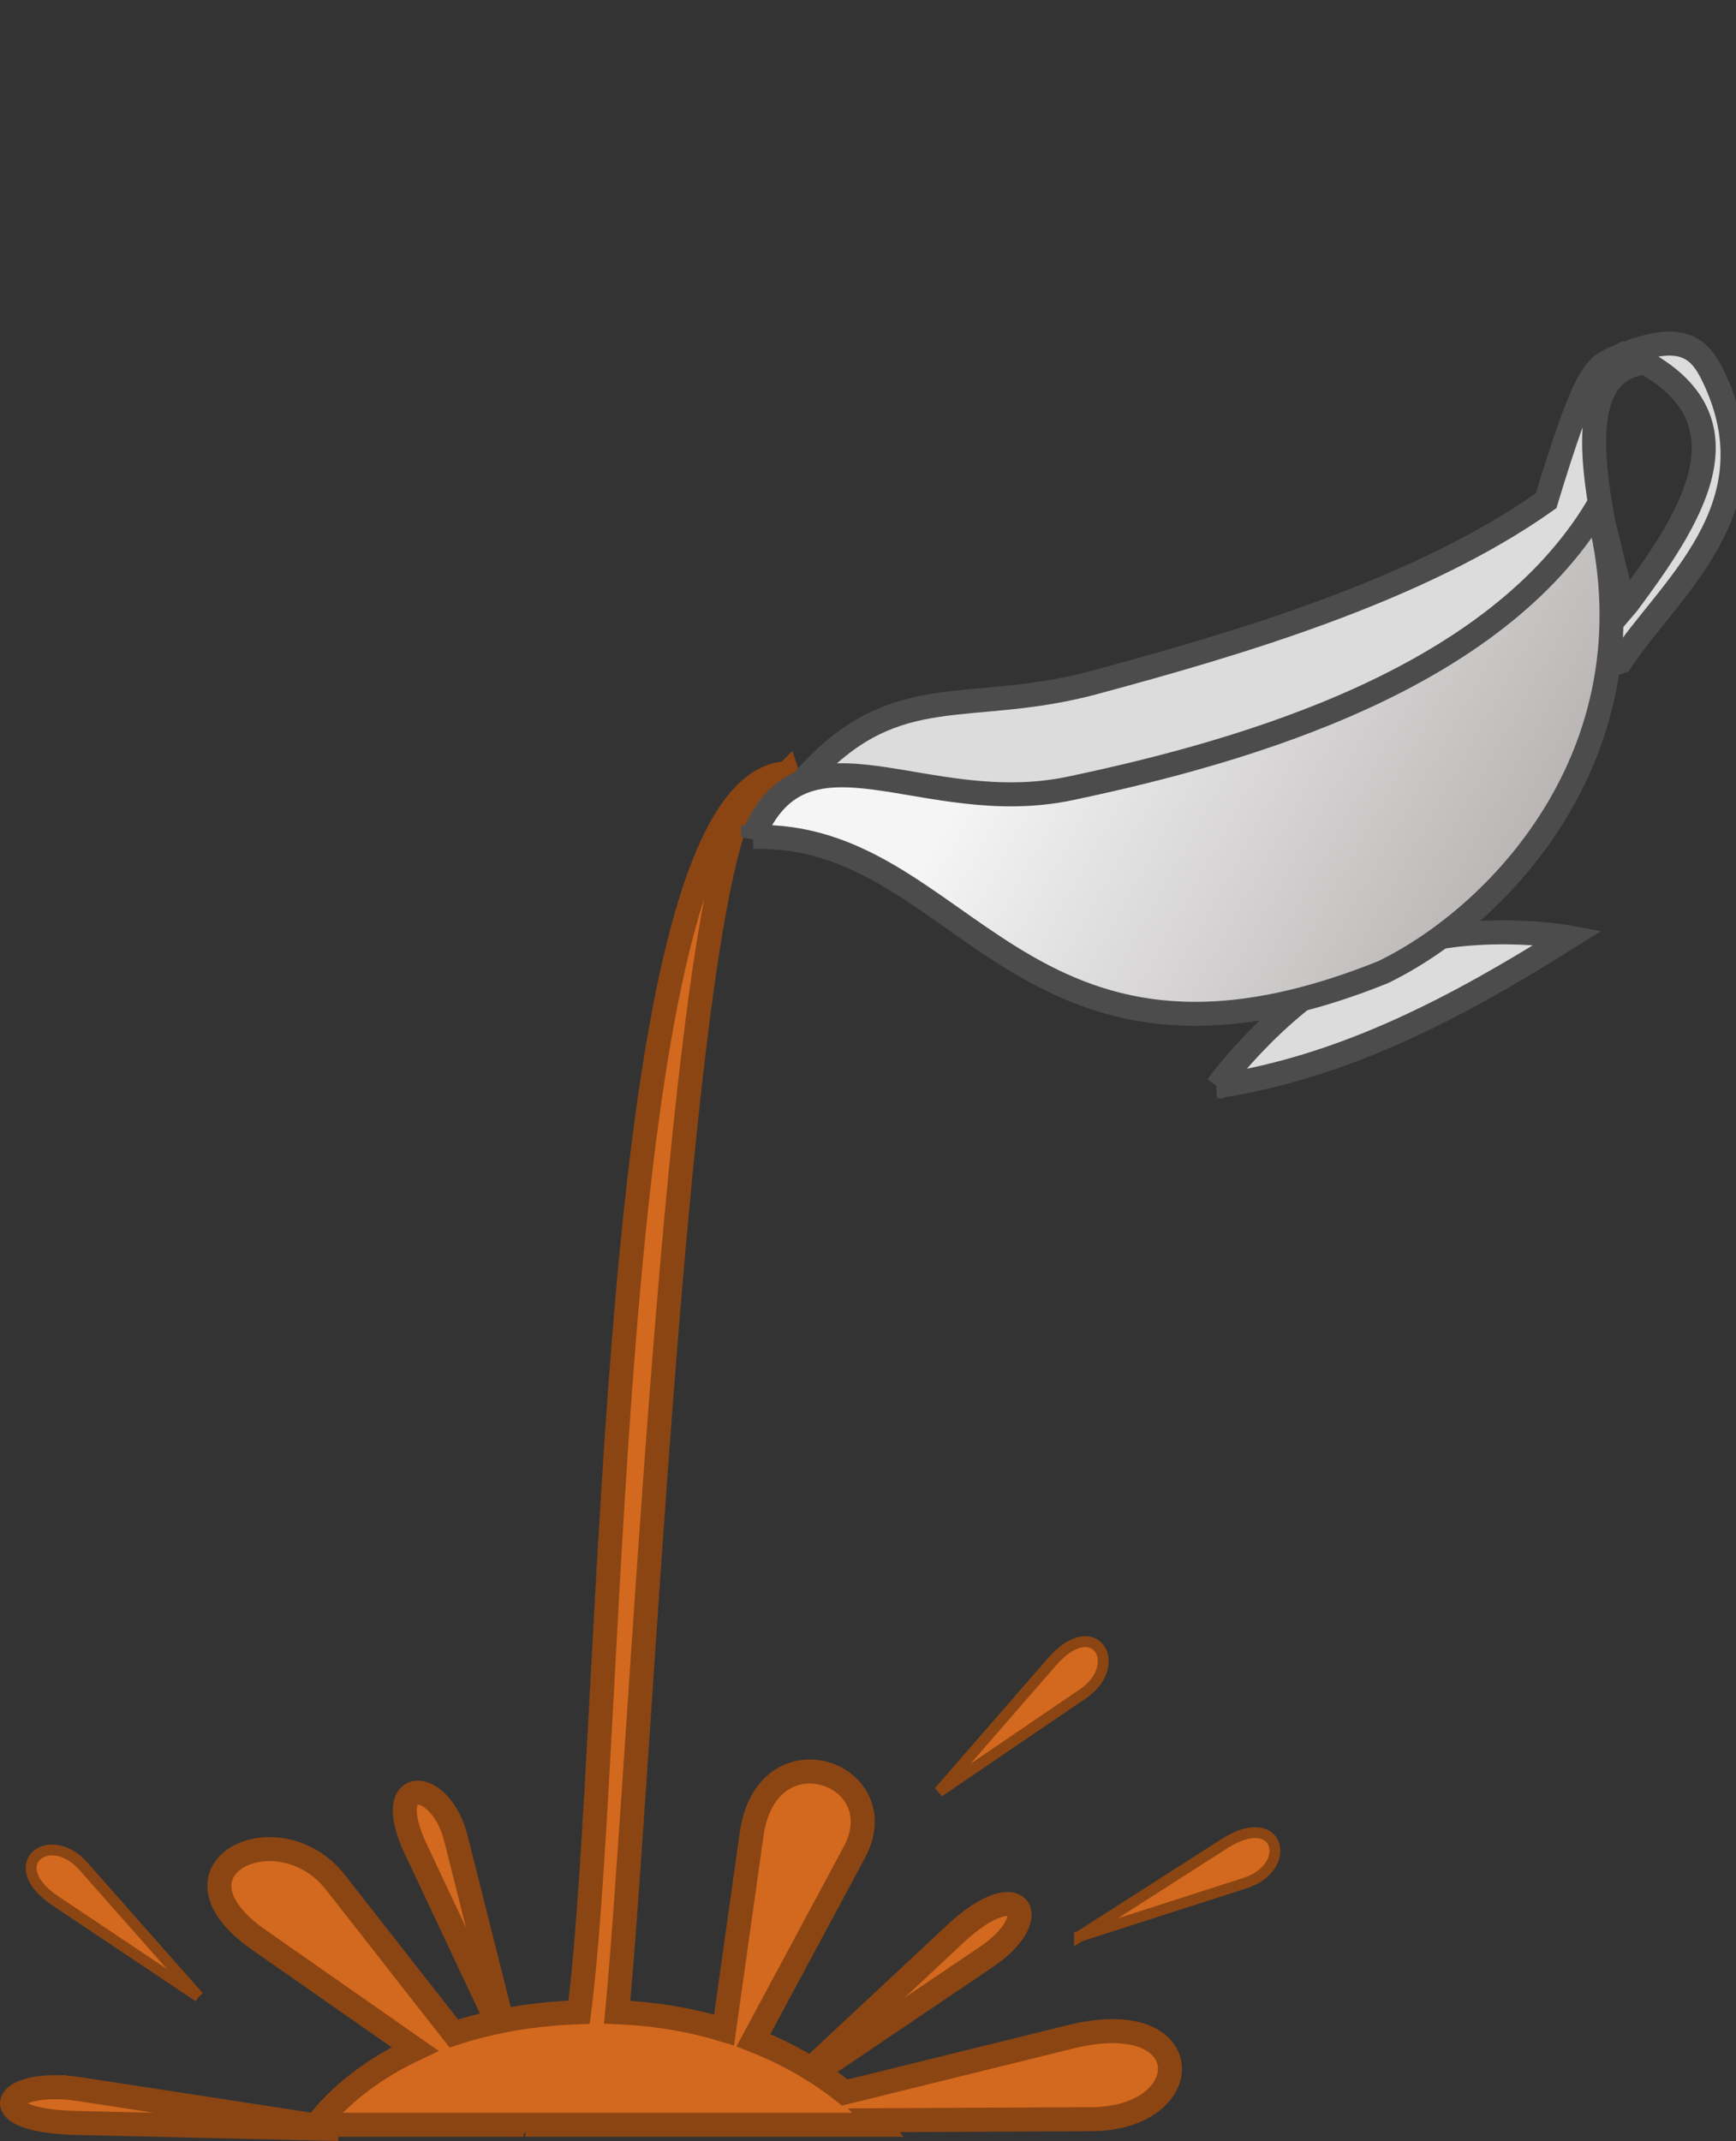 <?xml version="1.0"?><svg width="607.385" height="749.021" xmlns="http://www.w3.org/2000/svg" xmlns:xlink="http://www.w3.org/1999/xlink">
 <rect width="100%" height="100%" fill="#333333" stroke="none"/>
 <defs>
  <linearGradient id="linearGradient3172">
   <stop stop-color="#f5f5f5" offset="0" id="stop3174"/>
   <stop stop-color="#bab6b6" offset="1" id="stop3176"/>
  </linearGradient>
  <linearGradient gradientUnits="userSpaceOnUse" xlink:href="#linearGradient3172" id="linearGradient3178" y2="692.651" x2="373.216" y1="549.865" x1="261.291"/>
  <linearGradient gradientUnits="userSpaceOnUse" xlink:href="#linearGradient3172" id="linearGradient3188" y2="692.651" x2="373.216" y1="549.865" x1="261.291"/>
  <linearGradient gradientTransform="matrix(0.921, -0.39, 0.39, 0.921, -37.332, -100.352)" gradientUnits="userSpaceOnUse" xlink:href="#linearGradient3172" id="linearGradient3216" y2="692.651" x2="373.216" y1="549.865" x1="261.291"/>
  <linearGradient gradientTransform="matrix(0.921, -0.39, 0.39, 0.921, -129.497, -107.471)" gradientUnits="userSpaceOnUse" xlink:href="#linearGradient3172" id="linearGradient3229" y2="692.651" x2="373.216" y1="549.865" x1="261.291"/>
 </defs>
 <g>
  <title>Layer 1</title>
  <path fill="#d2691e" fill-rule="nonzero" stroke="#8b4513" stroke-width="8.403" stroke-linecap="round" stroke-miterlimit="4" stroke-dashoffset="0" id="path3190" d="m275.408,270.502c-64.06,3.062 -59.712,331.067 -72.792,433.47c-9.928,0.347 -18.918,1.432 -27.031,3.048l-16.062,-63.83c-5.383,-21.405 -26.369,-22.467 -14.125,3.547l28.531,60.632c-5.447,1.149 -10.5,2.501 -15.156,4.047l-41.375,-52.837c-19.927,-25.462 -62.557,-4.866 -26.875,20.061l54.687,38.198c-24.555,11.525 -34.344,26.531 -34.344,26.531l72.344,0l1.281,0.899l-0.719,-0.899l123.656,0c0,0 -0.48,-0.605 -1.375,-1.599l75.781,-0.375c37.57,-0.185 38.055,-40.014 -7.219,-28.83l-79.031,19.511c-2.839,-2.272 -6.171,-4.737 -10.062,-7.22l59.438,-40.122c20.868,-14.085 11.927,-29.307 -10.688,-8.194l-50.562,47.216c-5.648,-3.468 -12.344,-6.94 -20.094,-9.993l35.281,-65.703c14.821,-27.599 -30.643,-43.891 -35.938,-6.246l-9.625,68.352c-10.776,-3.27 -23.23,-5.615 -37.406,-6.196c7.993,-84.261 19.635,-352.442 41.073,-415.083l18.406,-18.387zm-256.511,459.702c-19.249,0.142 -22.473,11.821 7.938,12.516l91.531,2.099l-90.281,-13.89c-3.352,-0.516 -6.438,-0.745 -9.188,-0.724z"/>
  <path fill="#d2691e" fill-rule="nonzero" stroke="#8b4513" stroke-width="3.799" stroke-linecap="round" stroke-miterlimit="4" stroke-dashoffset="0" id="path3208" d="m69.513,698.554l-50.047,-33.471c-19.006,-12.711 -2.204,-25.656 9.764,-12.113l40.284,45.584z"/>
  <path fill="#d2691e" fill-rule="nonzero" stroke="#8b4513" stroke-width="3.799" stroke-linecap="round" stroke-miterlimit="4" stroke-dashoffset="0" id="path3210" d="m328.517,626.846l39.515,-45.427c15.006,-17.251 25.729,1.048 10.785,11.213l-50.3,34.214z"/>
  <path fill="#d2691e" fill-rule="nonzero" stroke="#8b4513" stroke-width="3.799" stroke-linecap="round" stroke-miterlimit="4" stroke-dashoffset="0" id="path3212" d="m377.69,677.442l50.721,-32.441c19.262,-12.32 24.389,8.261 7.185,13.799l-57.907,18.641z"/>
  <g id="svg_1">
   <path fill="#dcdcdc" fill-rule="nonzero" stroke="#4c4c4c" stroke-width="8.403" stroke-linecap="round" stroke-miterlimit="4" stroke-dashoffset="0" id="path3181" d="m425.833,380.052c45.411,-6.936 84.768,-28.156 122.961,-52.122c0,0 -36.021,-6.689 -67.327,6.019c-31.588,12.823 -55.634,46.103 -55.634,46.103z"/>
   <path fill="#dcdcdc" fill-rule="nonzero" stroke="#4c4c4c" stroke-width="8.403" stroke-linecap="round" stroke-miterlimit="4" stroke-dashoffset="0" id="path2398" d="m563.769,125.834c-6.083,2.776 -9.899,6.803 -22.83,49.355c-44.588,31.601 -108.824,50.263 -157.825,63.506c-44.158,11.934 -68.959,-1.488 -99.99,32.033l91.626,28.467l192.33,-67.78c16.35,-25.093 54.649,-53.827 32.255,-99.986c-5.128,-10.57 -11.893,-15.796 -34.3,-6.131c-0.429,0.185 -0.86,0.352 -1.266,0.537zm5.126,2.884c1.921,-0.929 4.134,-1.547 6.655,-1.837c38.184,21.324 15.345,55.372 -5.984,84.132l-1.315,1.542l-7.272,-29.807c-4.961,-26.104 -5.528,-47.527 7.916,-54.03z"/>
   <path fill="url(#linearGradient3229)" fill-rule="nonzero" stroke="#4c4c4c" stroke-width="8.403" stroke-linecap="round" stroke-miterlimit="4" stroke-dashoffset="0" id="path2396" d="m263.436,292.827c18.053,-43.319 59.533,-6.194 110.956,-16.995c63.033,-13.239 148.51,-38.585 184.388,-98.254c22.161,83.413 -33.066,142.241 -74.898,162.543c-127.591,51.303 -146.412,-49.465 -220.446,-47.294z"/>
  </g>
 </g>
</svg>